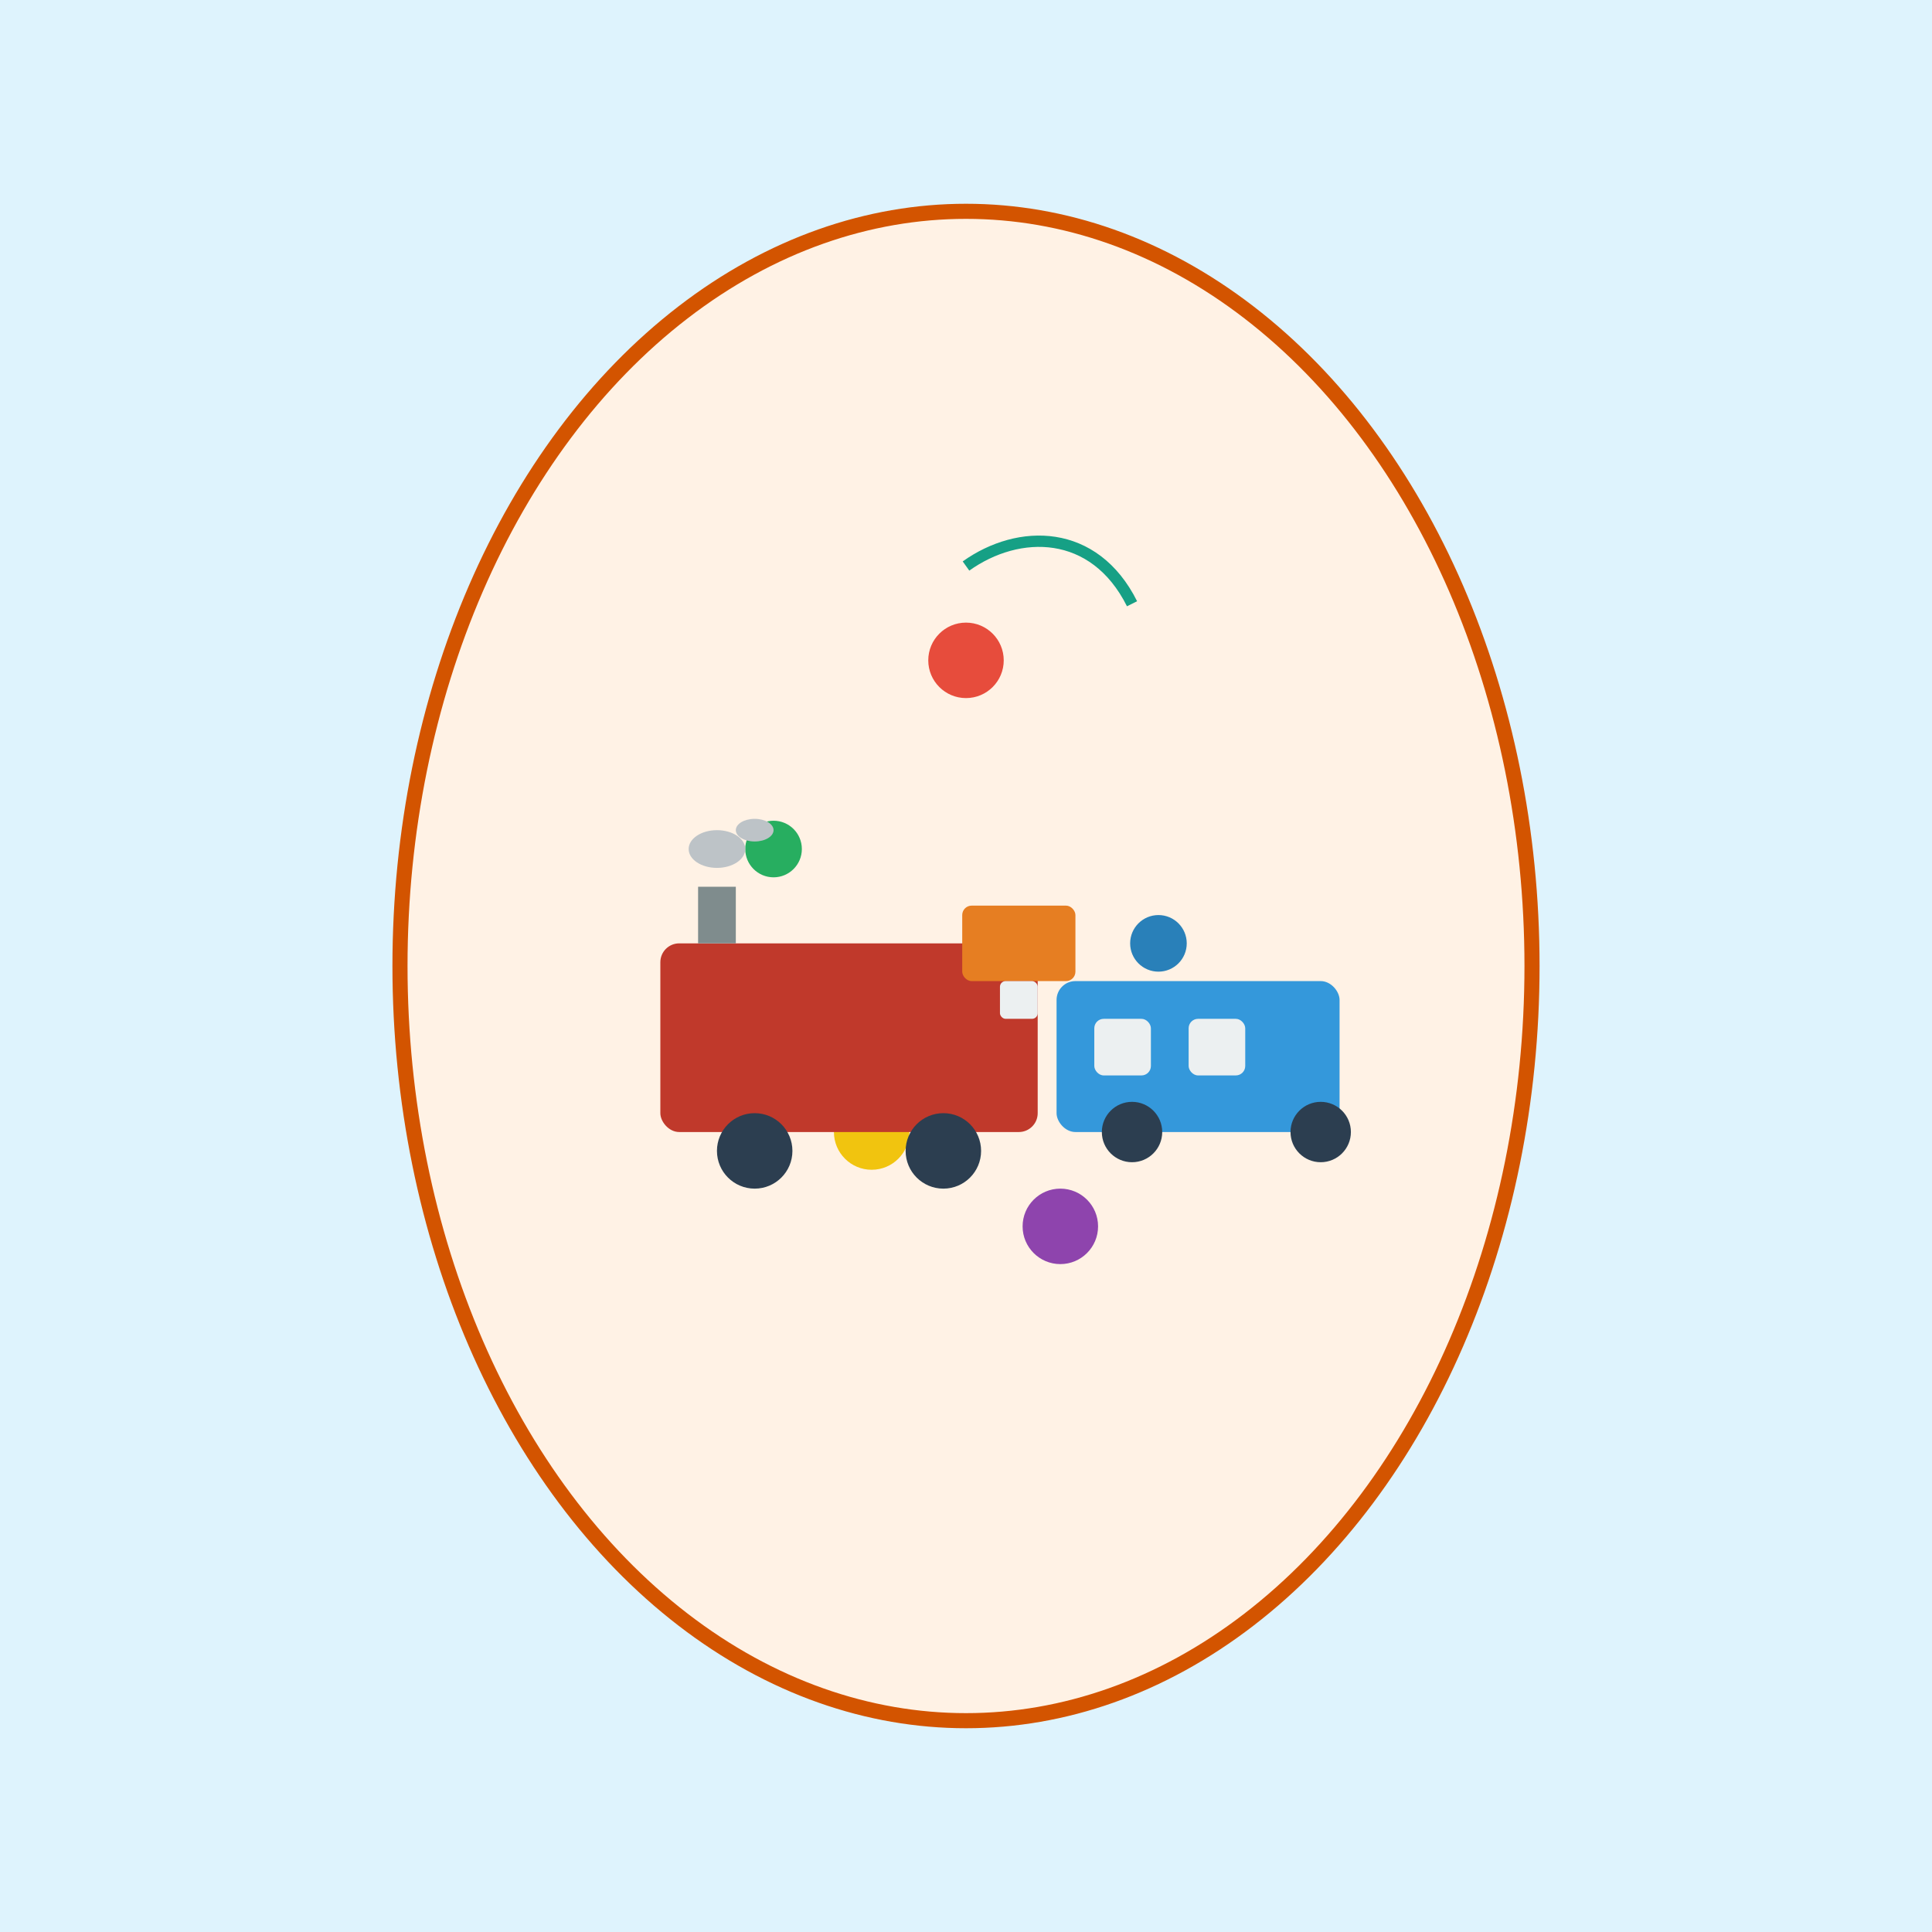 <!--

Generated by DrawGPT.
Free, open source, AI generated images in SVG, PNG, and HTML Canvas format.
https://drawgpt.ai

Created: 2025-06-12T19:57:25+00:00
-->
<svg xmlns="http://www.w3.org/2000/svg" xmlns:xlink="http://www.w3.org/1999/xlink"   viewBox="0 0 1024 1024">
  <title id="title1">Chugging Ukrainian Easter Magic</title>
  <desc id="desc1">A whimsical train chugging through a vibrant Ukrainian Easter egg, delivering festive cheer on quirky tracks!</desc>
  <!-- Background -->
  <rect id="bg-rect1" class="background" x="0" y="0" width="1024" height="1024" fill="#def3fd"/>
  
  <!-- Ukrainian Easter Egg -->
  <ellipse id="egg-ellipse1" class="easter-egg" cx="512" cy="512" rx="300" ry="400" fill="#fff2e5" stroke="#d35400" stroke-width="8"/>
  
  <!-- Ukrainian Decorative Patterns on the Egg -->
  <circle id="decor-circle1" class="pattern" cx="512" cy="350" r="20" fill="#e74c3c"/>
  <circle id="decor-circle2" class="pattern" cx="410" cy="450" r="15" fill="#27ae60"/>
  <circle id="decor-circle3" class="pattern" cx="614" cy="500" r="15" fill="#2980b9"/>
  <circle id="decor-circle4" class="pattern" cx="462" cy="600" r="20" fill="#f1c40f"/>
  <circle id="decor-circle5" class="pattern" cx="562" cy="650" r="20" fill="#8e44ad"/>
  <path id="decor-leaf1" class="pattern" d="M512,300 C540,280 580,280 600,320" stroke="#16a085" stroke-width="6" fill="none"/>
  
  <!-- Train Group inside the Egg -->
  <g id="train-group1" class="train">
    <!-- Locomotive Body -->
    <rect id="engine-body1" class="train-engine" x="350" y="500" width="200" height="100" rx="10" ry="10" fill="#c0392b"/>
    <!-- Engine Cabin -->
    <rect id="engine-cabin1" class="train-engine" x="510" y="480" width="60" height="40" rx="5" ry="5" fill="#e67e22"/>
    <!-- Smoke Stack -->
    <rect id="smokestack1" class="train-smokestack" x="370" y="470" width="20" height="30" fill="#7f8c8d"/>
    <!-- Smoke Puffs -->
    <ellipse id="smoke-puff1" class="train-smoke" cx="380" cy="450" rx="15" ry="10" fill="#bdc3c7"/>
    <ellipse id="smoke-puff2" class="train-smoke" cx="400" cy="440" rx="10" ry="6" fill="#bdc3c7"/>
    <!-- Locomotive Wheels -->
    <circle id="engine-wheel1" class="train-wheel" cx="400" cy="610" r="20" fill="#2c3e50"/>
    <circle id="engine-wheel2" class="train-wheel" cx="500" cy="610" r="20" fill="#2c3e50"/>
    <!-- Engine Window -->
    <rect id="engine-window1" class="train-window" x="530" y="520" width="20" height="20" rx="3" ry="3" fill="#ecf0f1"/>
    
    <!-- Carriage Body -->
    <rect id="carriage-body1" class="train-carriage" x="560" y="520" width="150" height="80" rx="10" ry="10" fill="#3498db"/>
    <!-- Carriage Windows -->
    <rect id="carriage-window1" class="train-window" x="580" y="540" width="30" height="30" rx="5" ry="5" fill="#ecf0f1"/>
    <rect id="carriage-window2" class="train-window" x="630" y="540" width="30" height="30" rx="5" ry="5" fill="#ecf0f1"/>
    <!-- Carriage Wheels -->
    <circle id="carriage-wheel1" class="train-wheel" cx="600" cy="600" r="16" fill="#2c3e50"/>
    <circle id="carriage-wheel2" class="train-wheel" cx="700" cy="600" r="16" fill="#2c3e50"/>
  </g>
</svg>